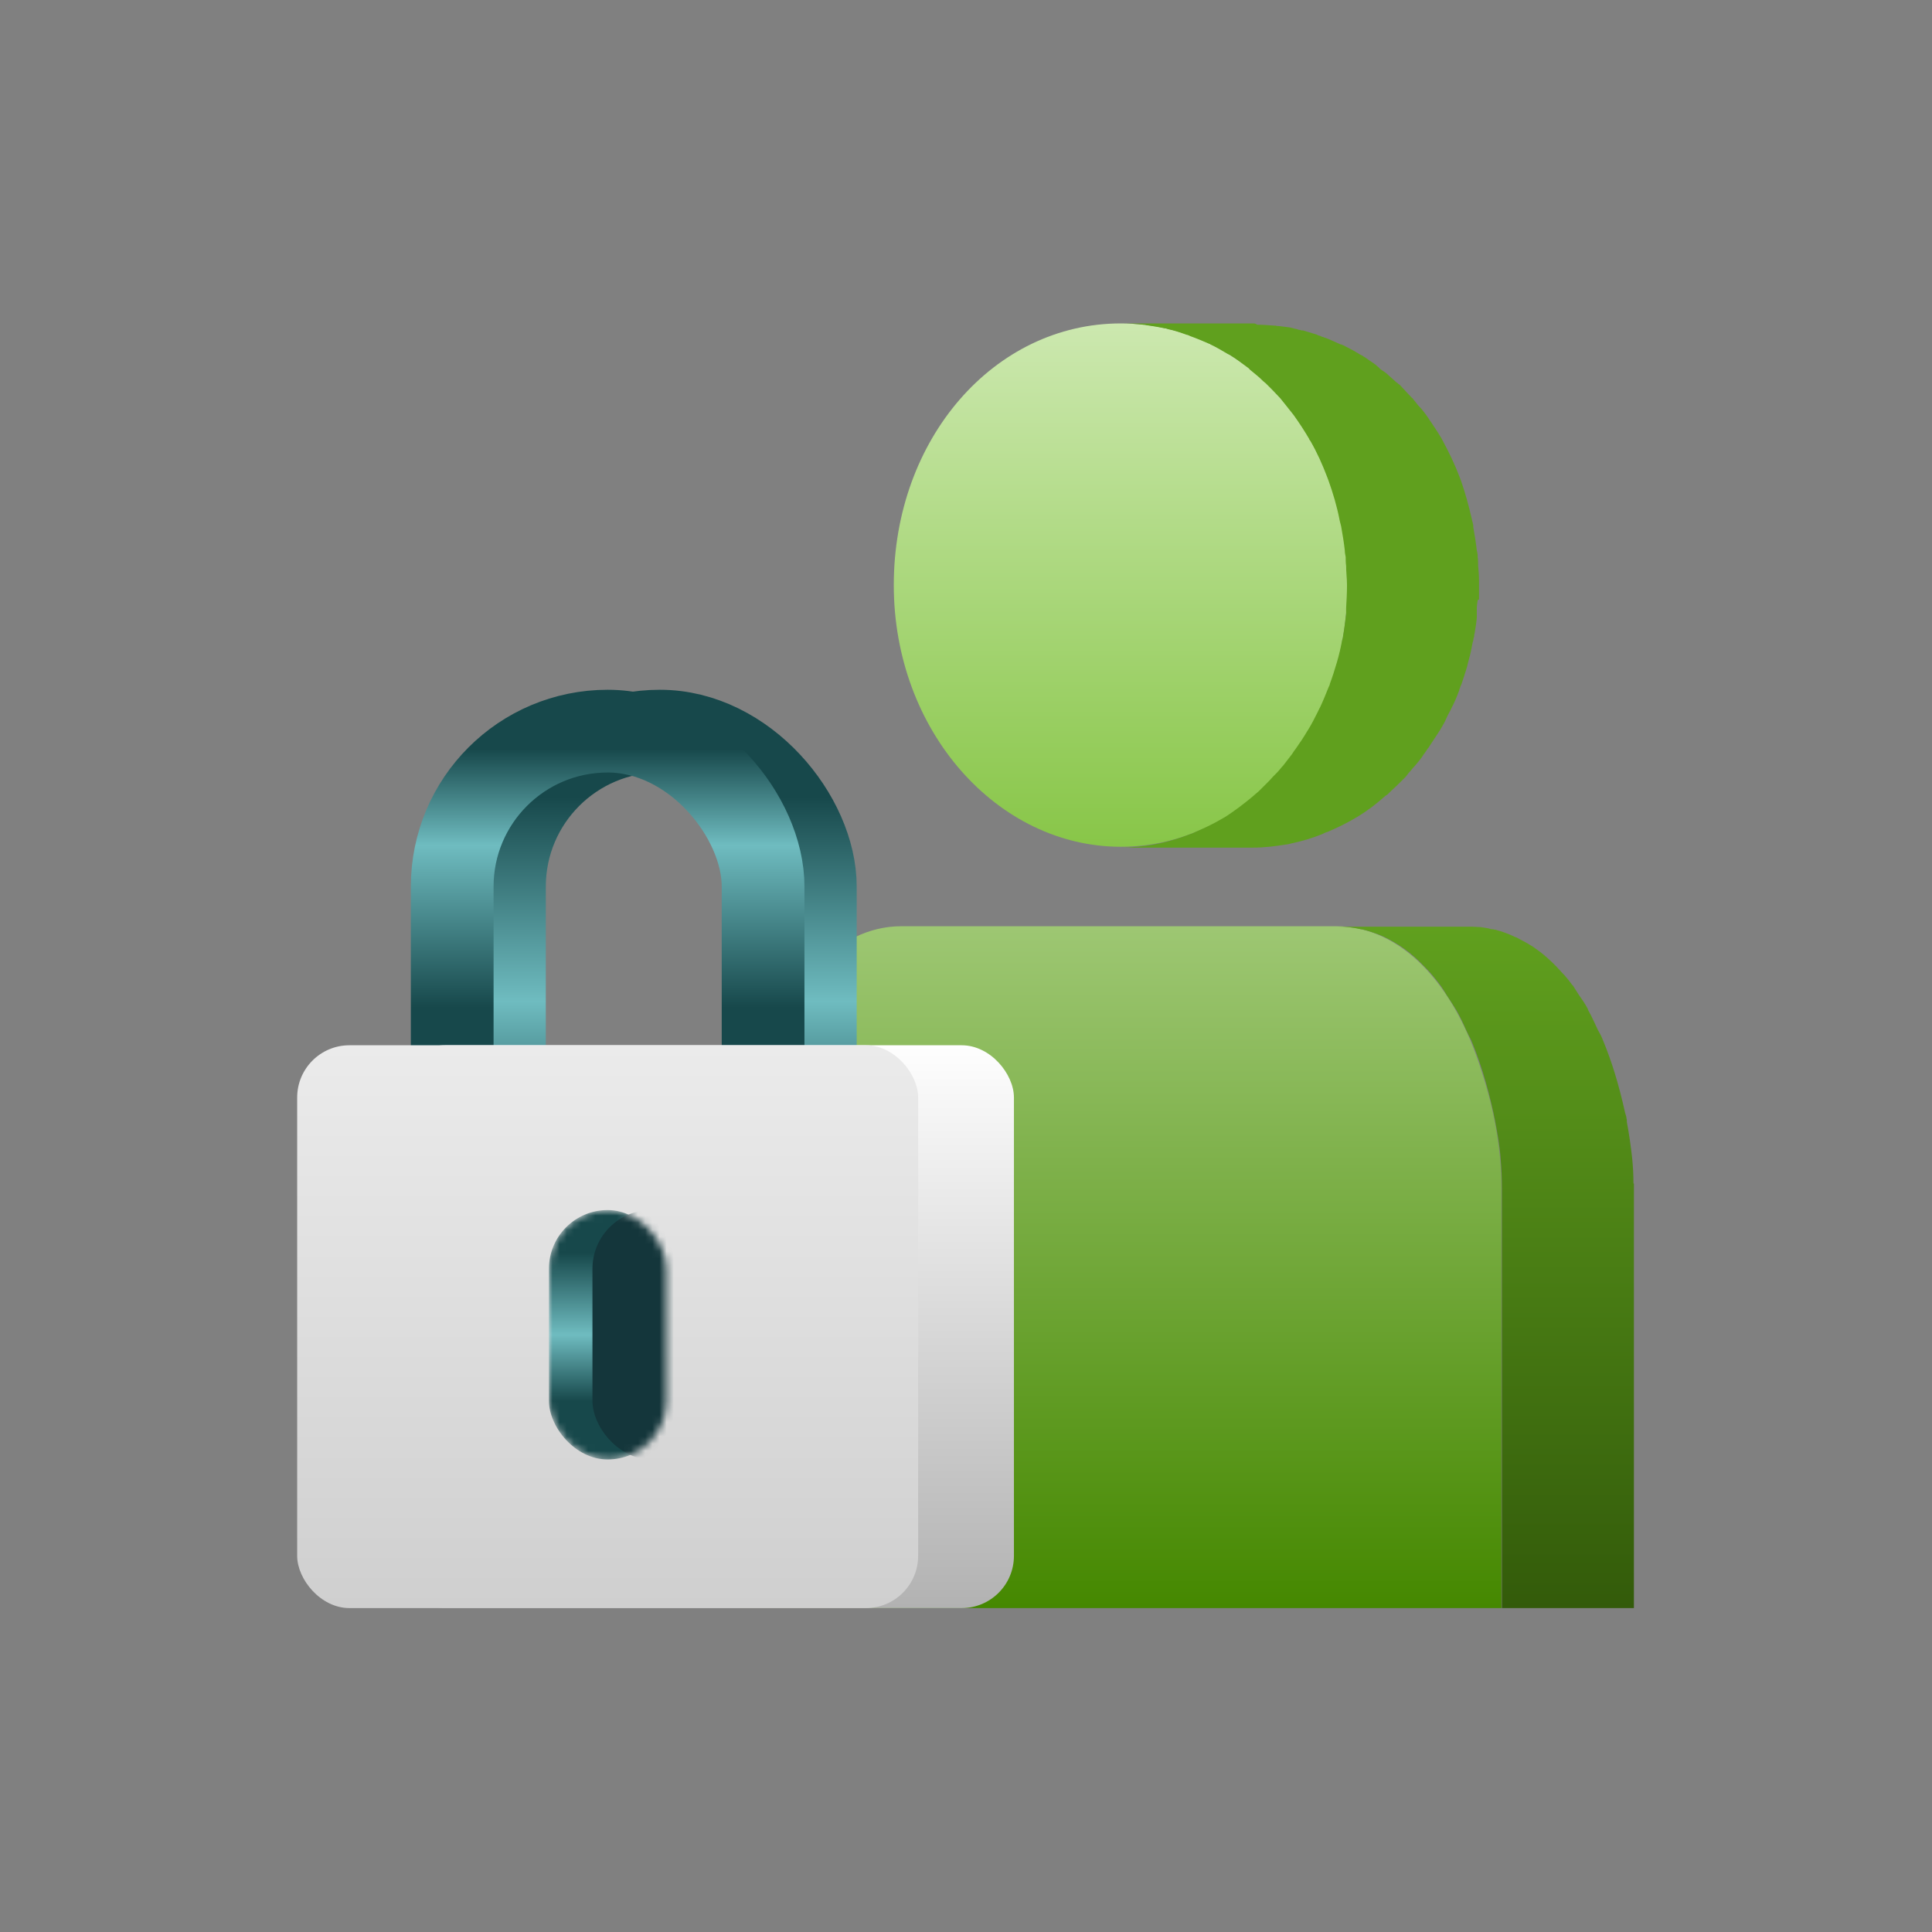 <svg width="271" height="271" viewBox="0 0 271 271" fill="none" xmlns="http://www.w3.org/2000/svg">
<rect x="0" y="0" width="271" height="271" fill="#808080" stroke="none"/>
<path d="M187.402 129.922C196.537 129.922 204.067 137.99 207.893 150.492C209.498 155.419 210.609 161.023 210.609 166.627V225.565H103.77V166.627C103.77 161.023 104.881 155.419 105.93 150.492C109.756 138.606 117.286 129.922 126.421 129.922H187.402Z" fill="url(#paint0_linear_3496_12906)"/>
<path d="M229.125 166.012C229.125 164.842 229.063 163.672 228.94 162.44C228.755 160.716 228.508 159.053 228.199 157.39C228.199 157.205 228.199 157.02 228.138 156.836C228.138 156.589 228.014 156.343 227.952 156.097C227.52 154.126 227.027 152.217 226.471 150.431C225.977 148.83 225.422 147.29 224.805 145.812C224.619 145.319 224.373 144.888 224.126 144.457C223.694 143.533 223.262 142.548 222.768 141.686C222.768 141.624 222.706 141.501 222.644 141.378C222.274 140.7 221.842 140.084 221.41 139.469C221.163 139.099 220.916 138.668 220.669 138.298C220.669 138.298 220.608 138.175 220.546 138.175C220.052 137.498 219.558 136.882 219.003 136.328C218.818 136.081 218.571 135.897 218.386 135.65C218.262 135.527 218.2 135.465 218.077 135.342C217.954 135.219 217.83 135.096 217.707 134.973C217.336 134.603 216.966 134.295 216.534 133.926C216.164 133.618 215.855 133.372 215.485 133.125C215.176 132.879 214.868 132.694 214.559 132.509C214.25 132.325 213.942 132.14 213.571 131.955C213.263 131.77 212.954 131.647 212.646 131.462C212.646 131.462 212.646 131.462 212.584 131.462C212.337 131.339 212.028 131.216 211.781 131.093C211.473 130.97 211.164 130.847 210.794 130.723C210.485 130.6 210.115 130.539 209.806 130.415C209.683 130.415 209.621 130.415 209.498 130.354H209.374C209.189 130.354 209.004 130.292 208.819 130.231C208.449 130.169 208.078 130.108 207.708 130.046C207.276 130.046 206.844 129.984 206.473 129.984C206.35 129.984 206.288 129.984 206.165 129.984H187.648C188.759 129.984 189.87 130.108 190.92 130.354H191.043C192.092 130.6 193.142 130.97 194.129 131.401C195.117 131.894 196.104 132.448 197.03 133.125C197.956 133.803 198.82 134.542 199.622 135.404C199.746 135.527 199.808 135.589 199.931 135.712C200.733 136.512 201.474 137.436 202.153 138.36C202.4 138.73 202.647 139.099 202.894 139.53C203.387 140.269 203.819 140.947 204.313 141.747C204.807 142.609 205.239 143.533 205.671 144.519C205.918 145.011 206.103 145.442 206.35 145.873C206.967 147.351 207.523 148.891 208.016 150.492C208.572 152.278 209.066 154.187 209.498 156.158C209.559 156.589 209.683 156.959 209.745 157.39C210.053 159.053 210.362 160.716 210.485 162.44C210.609 163.856 210.67 165.211 210.67 166.628V225.565H229.187V166.628C229.187 166.628 229.187 166.197 229.187 166.012H229.125Z" fill="url(#paint1_linear_3496_12906)"/>
<path d="M157.219 45.366C174.995 45.366 189.006 61.563 189.006 82.071C189.006 102.579 174.501 118.776 157.219 118.776C139.937 118.776 125.371 102.579 125.371 82.071C125.371 61.563 139.444 45.366 157.219 45.366Z" fill="url(#paint2_linear_3496_12906)"/>
<path d="M207.459 84.103C207.459 83.426 207.459 82.748 207.459 82.071C207.459 81.824 207.459 81.578 207.459 81.393C207.459 80.716 207.397 80.038 207.336 79.361C207.336 78.93 207.336 78.56 207.274 78.129C207.274 78.068 207.274 78.006 207.274 77.944C207.274 77.698 207.212 77.452 207.15 77.205C207.027 76.097 206.842 74.988 206.657 73.941C206.657 73.757 206.657 73.572 206.595 73.449C206.595 73.264 206.472 73.079 206.472 72.894C206.04 70.985 205.546 69.199 204.929 67.413C204.867 67.229 204.805 67.105 204.743 66.921C204.064 65.135 203.262 63.472 202.398 61.871C202.398 61.809 202.336 61.748 202.275 61.686C202.275 61.686 202.275 61.686 202.275 61.624C201.596 60.454 200.855 59.407 200.114 58.299C200.053 58.237 199.991 58.114 199.929 58.052C199.62 57.621 199.312 57.252 198.942 56.882C198.695 56.574 198.448 56.266 198.201 55.958C198.201 55.897 198.077 55.835 198.016 55.774C197.46 55.158 196.843 54.542 196.288 53.926C196.288 53.926 196.226 53.926 196.164 53.864C196.041 53.741 195.979 53.68 195.855 53.618C195.423 53.249 194.991 52.818 194.559 52.448C194.374 52.263 194.127 52.14 193.88 51.955C193.695 51.832 193.51 51.709 193.387 51.524C193.201 51.401 193.078 51.278 192.955 51.155C192.399 50.785 191.905 50.416 191.35 50.046C191.288 50.046 191.226 49.985 191.165 49.923C191.041 49.861 190.918 49.8 190.794 49.738C190.424 49.492 190.054 49.307 189.745 49.122C189.313 48.876 188.881 48.691 188.449 48.445C188.387 48.445 188.264 48.383 188.202 48.322C188.202 48.322 188.14 48.322 188.079 48.322C187.523 48.075 186.968 47.829 186.412 47.583C186.165 47.46 185.857 47.398 185.61 47.275C185.425 47.275 185.301 47.152 185.116 47.09C184.931 47.09 184.807 46.967 184.622 46.905C184.005 46.721 183.388 46.536 182.771 46.351C182.647 46.351 182.524 46.351 182.4 46.289C182.215 46.289 182.03 46.228 181.906 46.166C181.536 46.105 181.228 45.982 180.857 45.92C180.363 45.858 179.87 45.797 179.376 45.735C179.252 45.735 179.067 45.735 178.944 45.674C178.882 45.674 178.82 45.674 178.759 45.674C177.956 45.612 177.154 45.55 176.352 45.55C176.105 45.366 175.92 45.366 175.734 45.366H157.218C158.267 45.366 159.316 45.427 160.366 45.55C160.489 45.55 160.674 45.55 160.798 45.612C161.662 45.735 162.464 45.858 163.328 46.043C163.514 46.043 163.699 46.105 163.822 46.166C164.748 46.351 165.612 46.659 166.476 46.967C166.661 46.967 166.785 47.09 166.97 47.152C167.834 47.46 168.698 47.829 169.562 48.199C169.624 48.199 169.747 48.26 169.809 48.322C170.611 48.691 171.414 49.184 172.155 49.615C172.278 49.677 172.401 49.738 172.525 49.8C173.327 50.293 174.068 50.847 174.809 51.401C174.994 51.524 175.179 51.647 175.302 51.832C175.981 52.386 176.598 52.879 177.216 53.495C177.339 53.557 177.401 53.68 177.524 53.741C178.203 54.419 178.882 55.096 179.561 55.835C179.808 56.143 180.055 56.451 180.302 56.759C180.672 57.252 181.104 57.744 181.474 58.237C182.215 59.284 182.956 60.393 183.635 61.563C183.635 61.686 183.758 61.748 183.82 61.871C184.746 63.472 185.486 65.135 186.165 66.921C186.227 67.105 186.289 67.229 186.35 67.413C186.968 69.138 187.523 70.985 187.893 72.894C187.955 73.264 188.079 73.572 188.14 73.941C188.326 74.988 188.511 76.097 188.634 77.205C188.634 77.513 188.696 77.821 188.758 78.129C188.758 78.56 188.758 78.93 188.819 79.361C188.819 80.285 188.943 81.147 188.943 82.071C188.943 83.179 188.881 84.226 188.819 85.335C188.819 85.581 188.819 85.827 188.819 86.074C188.696 87.121 188.572 88.168 188.387 89.215C188.387 89.399 188.325 89.584 188.264 89.769C188.079 90.816 187.832 91.863 187.523 92.91C187.215 93.957 186.906 94.942 186.536 95.927C186.536 96.112 186.412 96.235 186.35 96.42C185.98 97.344 185.61 98.268 185.178 99.191C185.054 99.376 184.993 99.561 184.869 99.807C184.437 100.669 184.005 101.532 183.511 102.332C183.511 102.332 183.45 102.455 183.388 102.517C182.894 103.379 182.339 104.18 181.783 104.98C181.598 105.227 181.413 105.473 181.228 105.781C180.796 106.335 180.425 106.828 179.993 107.382C179.685 107.69 179.438 108.06 179.129 108.368C178.759 108.737 178.388 109.107 178.018 109.538C177.524 110.03 177.092 110.462 176.598 110.954C176.29 111.201 175.981 111.509 175.673 111.755C174.5 112.74 173.266 113.664 171.969 114.526C171.846 114.588 171.661 114.711 171.537 114.773C170.303 115.512 169.007 116.127 167.711 116.682C167.464 116.805 167.217 116.928 166.97 116.99C165.55 117.544 164.131 117.975 162.711 118.283C162.403 118.345 162.094 118.406 161.785 118.468C160.242 118.714 158.699 118.899 157.156 118.899H175.673C177.277 118.899 178.82 118.714 180.302 118.468C180.61 118.468 180.919 118.345 181.228 118.283C182.709 117.975 184.128 117.544 185.486 116.99C185.733 116.866 185.98 116.743 186.227 116.682C187.523 116.127 188.819 115.512 190.054 114.773C190.177 114.711 190.362 114.588 190.486 114.526C191.782 113.726 193.016 112.802 194.189 111.755C194.312 111.632 194.436 111.57 194.621 111.447C194.806 111.262 194.991 111.077 195.115 110.954C195.609 110.523 196.102 110.03 196.534 109.599C196.72 109.415 196.966 109.168 197.152 108.984C197.152 108.984 197.46 108.614 197.584 108.429C197.892 108.121 198.139 107.752 198.448 107.444C198.633 107.198 198.88 106.951 199.065 106.705C199.312 106.397 199.497 106.151 199.682 105.843C199.867 105.596 200.053 105.35 200.238 105.042C200.361 104.919 200.485 104.734 200.546 104.611C200.978 103.934 201.41 103.318 201.842 102.64C201.842 102.64 201.904 102.517 201.966 102.455C202.275 101.901 202.645 101.347 202.892 100.731C202.892 100.731 203.139 100.177 203.324 99.869C203.447 99.684 203.509 99.499 203.632 99.253C203.694 99.068 203.818 98.945 203.879 98.76C204.188 98.144 204.435 97.467 204.682 96.851C204.682 96.728 204.743 96.605 204.805 96.482C204.805 96.297 204.929 96.174 204.99 95.989C205.114 95.62 205.237 95.25 205.361 94.88C205.546 94.265 205.793 93.587 205.916 92.971C206.101 92.294 206.286 91.616 206.41 90.939C206.472 90.57 206.533 90.2 206.657 89.83C206.657 89.646 206.718 89.461 206.78 89.276C206.78 89.153 206.78 88.968 206.842 88.845C206.965 88.106 207.089 87.367 207.15 86.628C207.15 86.443 207.15 86.32 207.15 86.135C207.15 85.889 207.15 85.643 207.15 85.396C207.15 84.965 207.212 84.596 207.274 84.165L207.459 84.103Z" fill="#60A01E"/>
<rect x="70.759" y="102.555" width="43.607" height="75.791" rx="21.803" stroke="url(#paint3_linear_3496_12906)" stroke-width="11.604"/>
<rect x="63.431" y="102.555" width="43.607" height="75.791" rx="21.803" stroke="url(#paint4_linear_3496_12906)" stroke-width="11.604"/>
<rect x="55.121" y="146.618" width="87.103" height="78.947" rx="7.329" fill="url(#paint5_linear_3496_12906)"/>
<rect x="41.684" y="146.618" width="87.103" height="78.947" rx="7.329" fill="url(#paint6_linear_3496_12906)"/>
<mask id="mask0_3496_12906" style="mask-type:alpha" maskUnits="userSpaceOnUse" x="76" y="169" width="18" height="36">
<rect x="76.996" y="169.731" width="16.476" height="34.988" rx="8.238" fill="#22535A"/>
</mask>
<g mask="url(#mask0_3496_12906)">
<rect x="76.996" y="169.731" width="16.476" height="34.988" rx="8.238" fill="url(#paint7_linear_3496_12906)"/>
<rect x="83.102" y="169.731" width="16.476" height="34.988" rx="8.238" fill="#14363B"/>
</g>
<defs>
<linearGradient id="paint0_linear_3496_12906" x1="157.189" y1="79.493" x2="157.189" y2="225.565" gradientUnits="userSpaceOnUse">
<stop stop-color="#CCE8AF"/>
<stop offset="1" stop-color="#458800"/>
</linearGradient>
<linearGradient id="paint1_linear_3496_12906" x1="208.418" y1="129.984" x2="208.418" y2="225.565" gradientUnits="userSpaceOnUse">
<stop stop-color="#60A01E"/>
<stop offset="1" stop-color="#335B0A"/>
</linearGradient>
<linearGradient id="paint2_linear_3496_12906" x1="157.188" y1="45.366" x2="157.188" y2="118.776" gradientUnits="userSpaceOnUse">
<stop stop-color="#CCE8AF"/>
<stop offset="1" stop-color="#88C648"/>
</linearGradient>
<linearGradient id="paint3_linear_3496_12906" x1="92.562" y1="96.753" x2="92.562" y2="184.148" gradientUnits="userSpaceOnUse">
<stop offset="0.172" stop-color="#17484B"/>
<stop offset="0.5" stop-color="#6FBCC0"/>
<stop offset="0.766" stop-color="#17484B"/>
</linearGradient>
<linearGradient id="paint4_linear_3496_12906" x1="85.234" y1="96.753" x2="85.234" y2="184.148" gradientUnits="userSpaceOnUse">
<stop offset="0.095" stop-color="#17484B"/>
<stop offset="0.25" stop-color="#6FBCC0"/>
<stop offset="0.51" stop-color="#17484B"/>
</linearGradient>
<linearGradient id="paint5_linear_3496_12906" x1="98.672" y1="146.618" x2="98.672" y2="225.565" gradientUnits="userSpaceOnUse">
<stop stop-color="#FEFEFE"/>
<stop offset="1" stop-color="#B2B2B2"/>
</linearGradient>
<linearGradient id="paint6_linear_3496_12906" x1="85.235" y1="146.618" x2="85.235" y2="225.565" gradientUnits="userSpaceOnUse">
<stop stop-color="#EBEBEB"/>
<stop offset="1" stop-color="#CFCFCF"/>
</linearGradient>
<linearGradient id="paint7_linear_3496_12906" x1="85.234" y1="169.731" x2="85.234" y2="204.719" gradientUnits="userSpaceOnUse">
<stop offset="0.172" stop-color="#17484B"/>
<stop offset="0.5" stop-color="#6FBCC0"/>
<stop offset="0.766" stop-color="#17484B"/>
</linearGradient>
</defs>
</svg>
